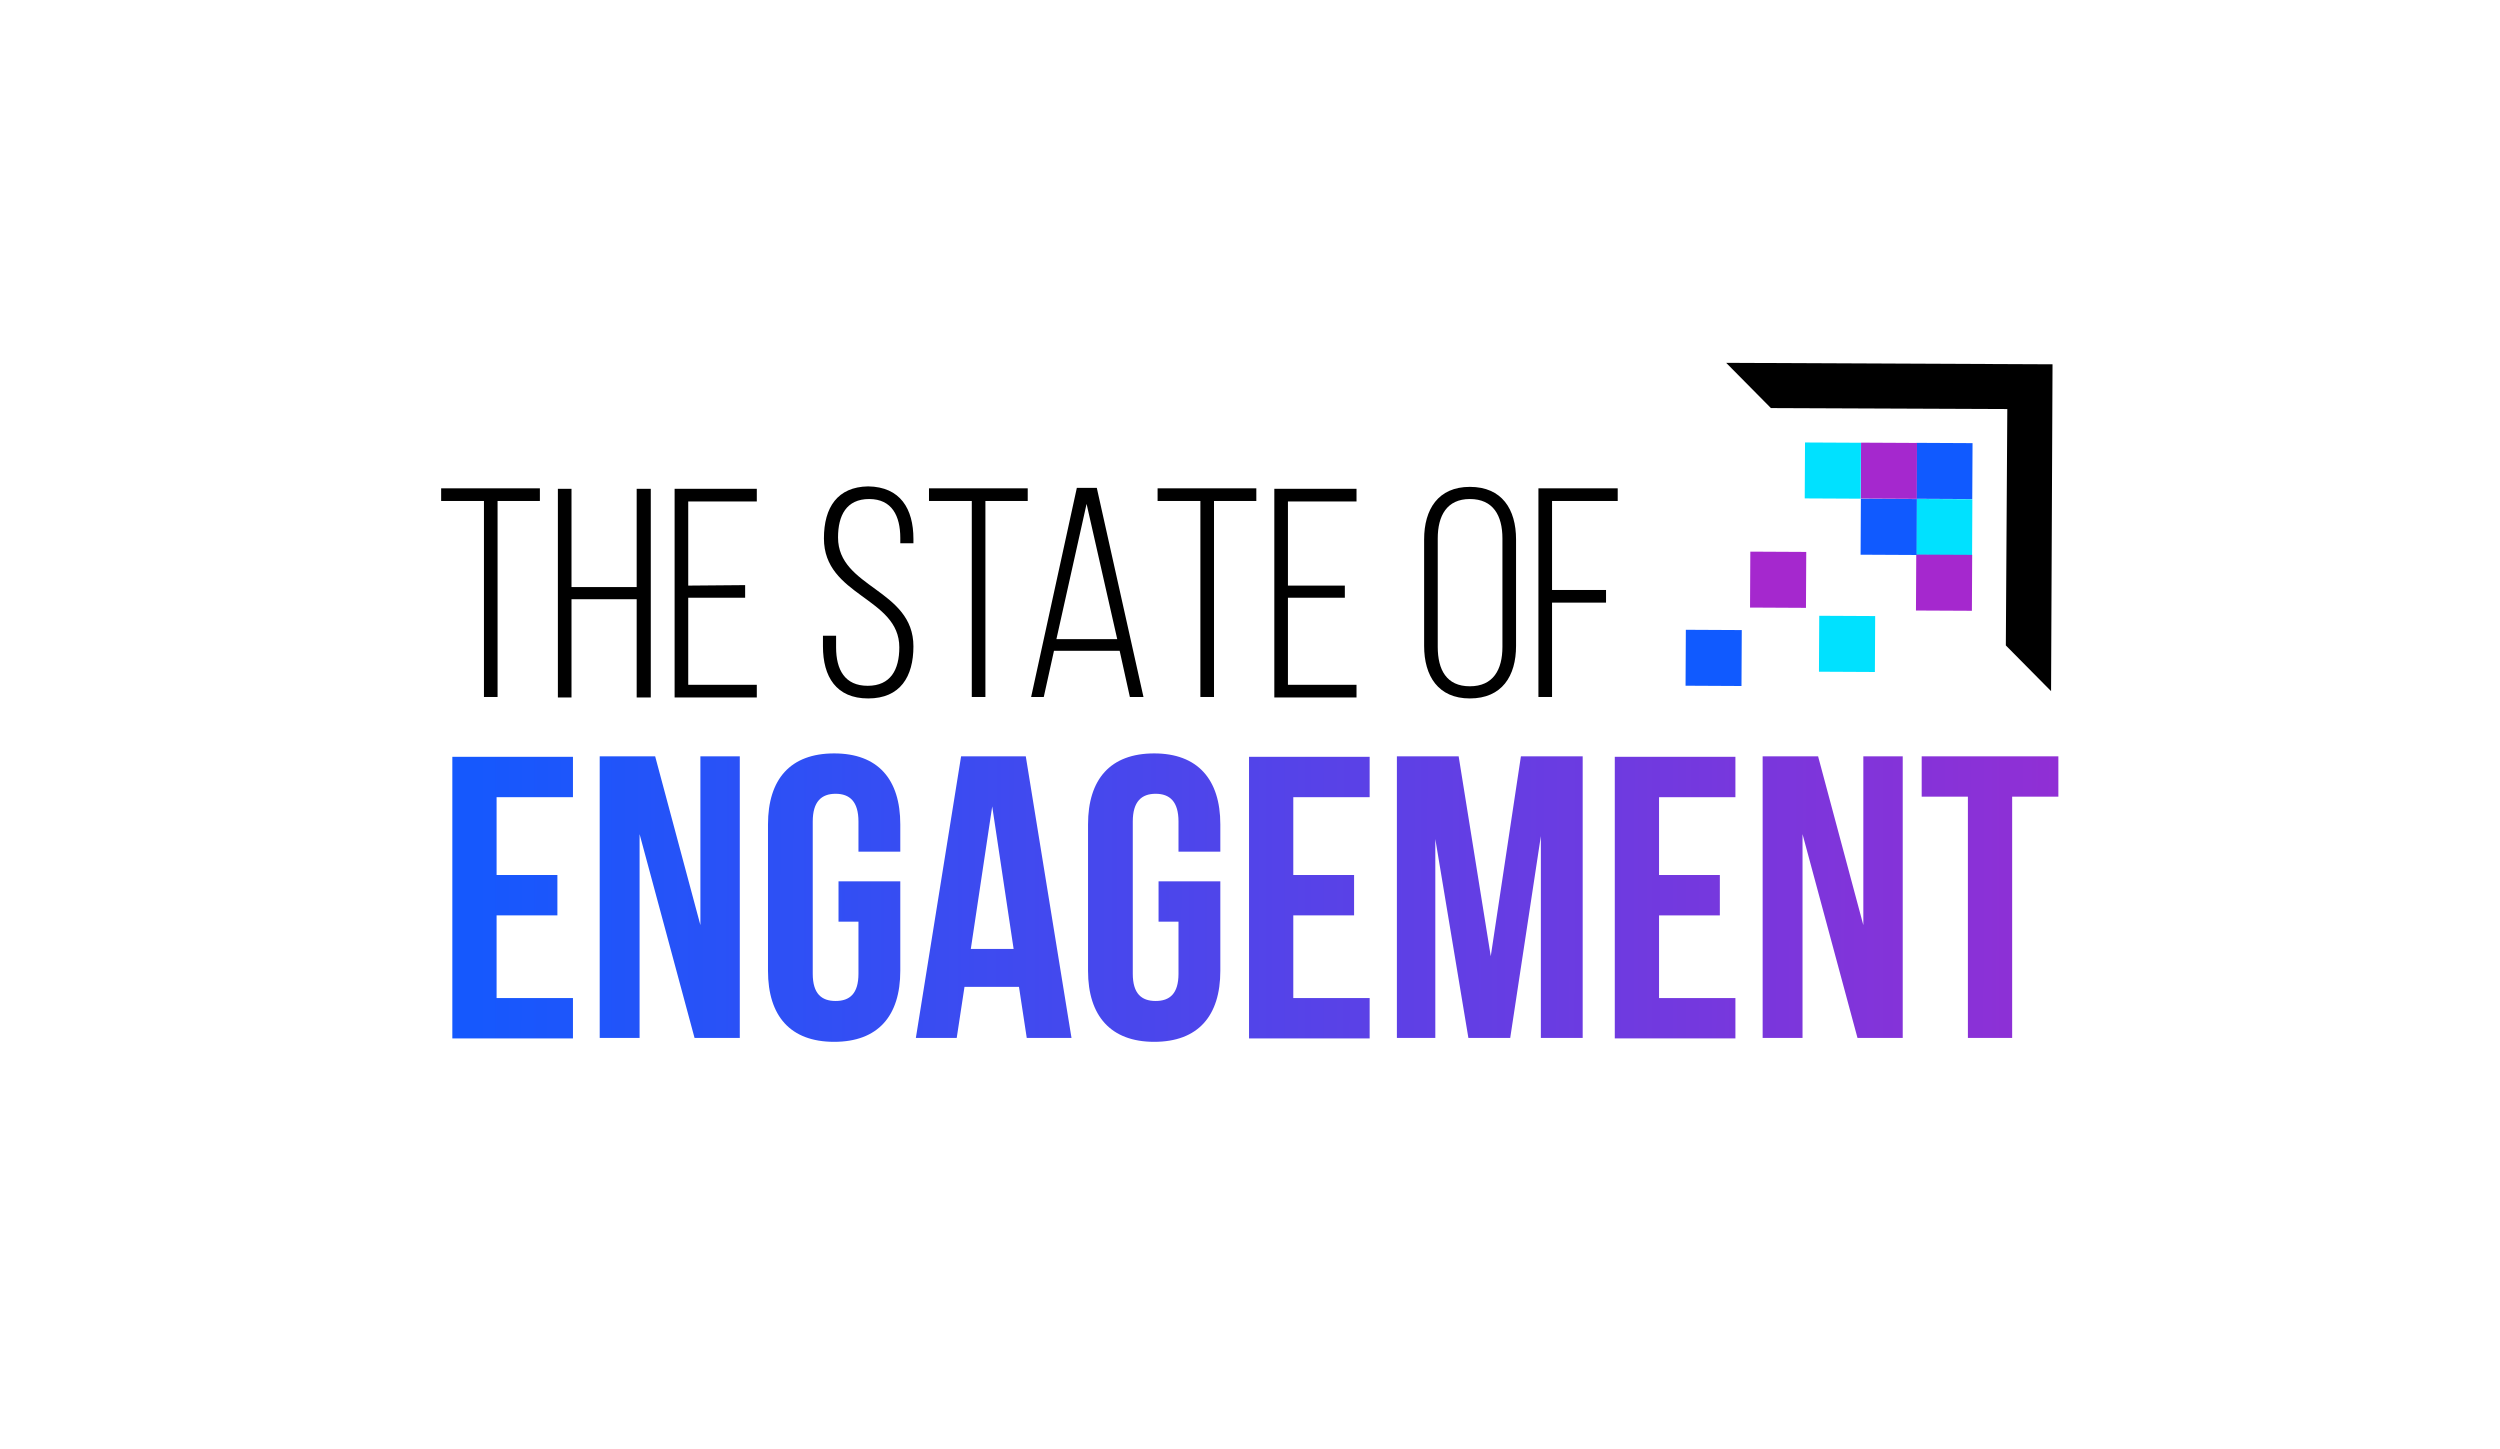 <?xml version="1.0" encoding="utf-8"?>
<!-- Generator: Adobe Illustrator 21.0.0, SVG Export Plug-In . SVG Version: 6.00 Build 0)  -->
<svg version="1.1" id="Layer_1" xmlns="http://www.w3.org/2000/svg" xmlns:xlink="http://www.w3.org/1999/xlink" x="0px" y="0px"
	 viewBox="0 0 514 298" style="enable-background:new 0 0 514 298;" xml:space="preserve">
<style type="text/css">
	.st0{fill:#00E1FF;}
	.st1{fill:#A528CE;}
	.st2{fill:#105AFF;}
	.st3{fill:url(#SVGID_1_);}
	.st4{fill:url(#SVGID_2_);}
	.st5{fill:url(#SVGID_3_);}
	.st6{fill:url(#SVGID_4_);}
	.st7{fill:url(#SVGID_5_);}
	.st8{fill:url(#SVGID_6_);}
	.st9{fill:url(#SVGID_7_);}
	.st10{fill:url(#SVGID_8_);}
	.st11{fill:url(#SVGID_9_);}
	.st12{fill:url(#SVGID_10_);}
</style>
<g>
	<g>
		<polygon points="421.7,142.1 412.4,132.7 412.7,84.1 364.1,83.9 354.9,74.6 422,74.9 		"/>
		<g>
			
				<rect x="394" y="102.6" transform="matrix(4.822037e-03 -1 1 4.822037e-03 289.462 507.594)" class="st0" width="11.5" height="11.5"/>
			
				<rect x="394" y="114.1" transform="matrix(4.966186e-03 -1 1 4.966186e-03 277.866 518.955)" class="st1" width="11.5" height="11.5"/>
			
				<rect x="394.1" y="91.1" transform="matrix(5.108592e-03 -1 1 5.108592e-03 300.884 496.184)" class="st2" width="11.5" height="11.5"/>
			
				<rect x="382.6" y="91.1" transform="matrix(5.113849e-03 -1 1 5.113849e-03 289.519 484.644)" class="st1" width="11.5" height="11.5"/>
			
				<rect x="371.1" y="91" transform="matrix(5.009868e-03 -1 1 5.009868e-03 278.194 473.117)" class="st0" width="11.5" height="11.5"/>
			
				<rect x="382.5" y="102.6" transform="matrix(5.107825e-03 -1 1 5.107825e-03 277.984 496.024)" class="st2" width="11.5" height="11.5"/>
		</g>
		
			<rect x="374" y="126.7" transform="matrix(5.078733e-03 -1 1 5.078733e-03 245.377 511.46)" class="st0" width="11.5" height="11.5"/>
		
			<rect x="359.8" y="113.5" transform="matrix(5.220831e-03 -1 1 5.220831e-03 244.428 484.123)" class="st1" width="11.5" height="11.5"/>
		
			<rect x="346.6" y="129.5" transform="matrix(5.107825e-03 -1 1 5.107825e-03 215.28 486.922)" class="st2" width="11.5" height="11.5"/>
	</g>
	<g>
		<path d="M99.5,143.3V103h-8.8v-2.6l20.3,0v2.6l-8.7,0v40.3H99.5z"/>
		<path d="M117.5,123.2v20.2h-2.8v-42.9h2.8v20.2h13.4v-20.2h2.9v42.9h-2.9v-20.2H117.5z"/>
		<path d="M153.2,120.3v2.6l-11.7,0v17.9l14.1,0v2.6l-16.9,0v-42.9l16.9,0v2.6l-14.1,0v17.3L153.2,120.3z"/>
		<path d="M187.8,110.8v0.9h-2.7v-1.1c0-4.5-1.7-8-6.4-8c-4.7,0-6.4,3.4-6.4,7.9c0,10.4,15.5,10.6,15.5,22.4
			c0,6.2-2.7,10.7-9.3,10.7c-6.6,0-9.3-4.5-9.3-10.7v-2.2h2.7v2.4c0,4.6,1.8,7.9,6.5,7.9s6.5-3.3,6.5-7.9
			c0-10.3-15.5-10.5-15.5-22.4c0-6.4,2.8-10.6,9.1-10.7C185.1,100.1,187.8,104.6,187.8,110.8z"/>
		<path d="M199.8,143.3V103l-8.8,0v-2.6l20.3,0v2.6h-8.7v40.3H199.8z"/>
		<path d="M216.7,133.8l-2.1,9.5H212l9.4-43h4.1l9.6,43h-2.8l-2.1-9.5H216.7z M217.2,131.4h12.5l-6.3-27.8L217.2,131.4z"/>
		<path d="M246.8,143.3V103l-8.8,0v-2.6l20.3,0v2.6h-8.7v40.3H246.8z"/>
		<path d="M276.5,120.3v2.6h-11.7v17.9h14.1v2.6H262v-42.9h16.9v2.6h-14.1v17.3H276.5z"/>
		<path d="M292.8,110.9c0-6.2,2.9-10.8,9.4-10.8c6.6,0,9.5,4.6,9.5,10.8v21.9c0,6.2-2.9,10.8-9.5,10.8c-6.5,0-9.4-4.6-9.4-10.8
			V110.9z M295.6,133c0,4.7,1.8,8.1,6.6,8.1c4.8,0,6.7-3.4,6.7-8.1v-22.3c0-4.7-1.9-8.1-6.7-8.1c-4.7,0-6.6,3.4-6.6,8.1V133z"/>
		<path d="M330.2,121.3v2.6h-11.1v19.4h-2.8v-42.9l16.3,0v2.6l-13.5,0v18.3H330.2z"/>
		<linearGradient id="SVGID_1_" gradientUnits="userSpaceOnUse" x1="81.985" y1="184.437" x2="478.316" y2="185.089">
			<stop  offset="0" style="stop-color:#105AFF"/>
			<stop  offset="1" style="stop-color:#A528CE"/>
		</linearGradient>
		<path class="st3" d="M102.1,179.9l12.5,0v8.3l-12.5,0v17l15.7,0v8.3l-24.8,0v-57.9l24.8,0v8.3l-15.7,0V179.9z"/>
		<linearGradient id="SVGID_2_" gradientUnits="userSpaceOnUse" x1="81.985" y1="184.382" x2="478.316" y2="185.034">
			<stop  offset="0" style="stop-color:#105AFF"/>
			<stop  offset="1" style="stop-color:#A528CE"/>
		</linearGradient>
		<path class="st4" d="M131.5,171.5v41.9h-8.2v-57.9h11.4l9.3,34.7v-34.7l8.1,0v57.9l-9.3,0L131.5,171.5z"/>
		<linearGradient id="SVGID_3_" gradientUnits="userSpaceOnUse" x1="81.985" y1="184.326" x2="478.316" y2="184.978">
			<stop  offset="0" style="stop-color:#105AFF"/>
			<stop  offset="1" style="stop-color:#A528CE"/>
		</linearGradient>
		<path class="st5" d="M172.4,181.2h12.7v18.4c0,9.3-4.6,14.6-13.6,14.6s-13.6-5.3-13.6-14.6v-30.1c0-9.3,4.6-14.6,13.6-14.6
			s13.6,5.3,13.6,14.6v5.6h-8.6v-6.2c0-4.1-1.8-5.7-4.7-5.7c-2.9,0-4.7,1.6-4.7,5.7v31.3c0,4.1,1.8,5.6,4.7,5.6
			c2.9,0,4.7-1.5,4.7-5.6v-10.7h-4.1V181.2z"/>
		<linearGradient id="SVGID_4_" gradientUnits="userSpaceOnUse" x1="81.985" y1="184.279" x2="478.316" y2="184.931">
			<stop  offset="0" style="stop-color:#105AFF"/>
			<stop  offset="1" style="stop-color:#A528CE"/>
		</linearGradient>
		<path class="st6" d="M220.3,213.4h-9.2l-1.6-10.5h-11.2l-1.6,10.5l-8.4,0l9.3-57.9h13.3L220.3,213.4z M199.6,195.1h8.8l-4.4-29.3
			L199.6,195.1z"/>
		<linearGradient id="SVGID_5_" gradientUnits="userSpaceOnUse" x1="81.985" y1="184.217" x2="478.316" y2="184.869">
			<stop  offset="0" style="stop-color:#105AFF"/>
			<stop  offset="1" style="stop-color:#A528CE"/>
		</linearGradient>
		<path class="st7" d="M238.2,181.2l12.7,0v18.4c0,9.3-4.6,14.6-13.6,14.6c-8.9,0-13.6-5.3-13.6-14.6v-30.1
			c0-9.3,4.6-14.6,13.6-14.6c8.9,0,13.6,5.3,13.6,14.6v5.6h-8.6v-6.2c0-4.1-1.8-5.7-4.7-5.7c-2.9,0-4.7,1.6-4.7,5.7v31.3
			c0,4.1,1.8,5.6,4.7,5.6c2.9,0,4.7-1.5,4.7-5.6v-10.7l-4.1,0V181.2z"/>
		<linearGradient id="SVGID_6_" gradientUnits="userSpaceOnUse" x1="81.985" y1="184.163" x2="478.316" y2="184.815">
			<stop  offset="0" style="stop-color:#105AFF"/>
			<stop  offset="1" style="stop-color:#A528CE"/>
		</linearGradient>
		<path class="st8" d="M265.9,179.9h12.5v8.3h-12.5v17h15.7v8.3h-24.8v-57.9h24.8v8.3h-15.7V179.9z"/>
		<linearGradient id="SVGID_7_" gradientUnits="userSpaceOnUse" x1="81.985" y1="184.101" x2="478.316" y2="184.753">
			<stop  offset="0" style="stop-color:#105AFF"/>
			<stop  offset="1" style="stop-color:#A528CE"/>
		</linearGradient>
		<path class="st9" d="M306.5,196.6l6.2-41.1h12.7v57.9h-8.6v-41.5l-6.3,41.5h-8.6l-6.8-40.9v40.9h-7.9v-57.9h12.7L306.5,196.6z"/>
		<linearGradient id="SVGID_8_" gradientUnits="userSpaceOnUse" x1="81.986" y1="184.037" x2="478.316" y2="184.689">
			<stop  offset="0" style="stop-color:#105AFF"/>
			<stop  offset="1" style="stop-color:#A528CE"/>
		</linearGradient>
		<path class="st10" d="M341.1,179.9h12.5v8.3h-12.5v17h15.7v8.3H332v-57.9h24.8v8.3h-15.7V179.9z"/>
		<linearGradient id="SVGID_9_" gradientUnits="userSpaceOnUse" x1="81.986" y1="183.983" x2="478.316" y2="184.635">
			<stop  offset="0" style="stop-color:#105AFF"/>
			<stop  offset="1" style="stop-color:#A528CE"/>
		</linearGradient>
		<path class="st11" d="M370.6,171.5v41.9h-8.2v-57.9h11.4l9.3,34.7v-34.7h8.1v57.9h-9.3L370.6,171.5z"/>
		<linearGradient id="SVGID_10_" gradientUnits="userSpaceOnUse" x1="81.986" y1="183.921" x2="478.316" y2="184.572">
			<stop  offset="0" style="stop-color:#105AFF"/>
			<stop  offset="1" style="stop-color:#A528CE"/>
		</linearGradient>
		<path class="st12" d="M395.1,155.5l28.1,0v8.3l-9.5,0v49.6h-9.1v-49.6h-9.5V155.5z"/>
	</g>
</g>
</svg>
